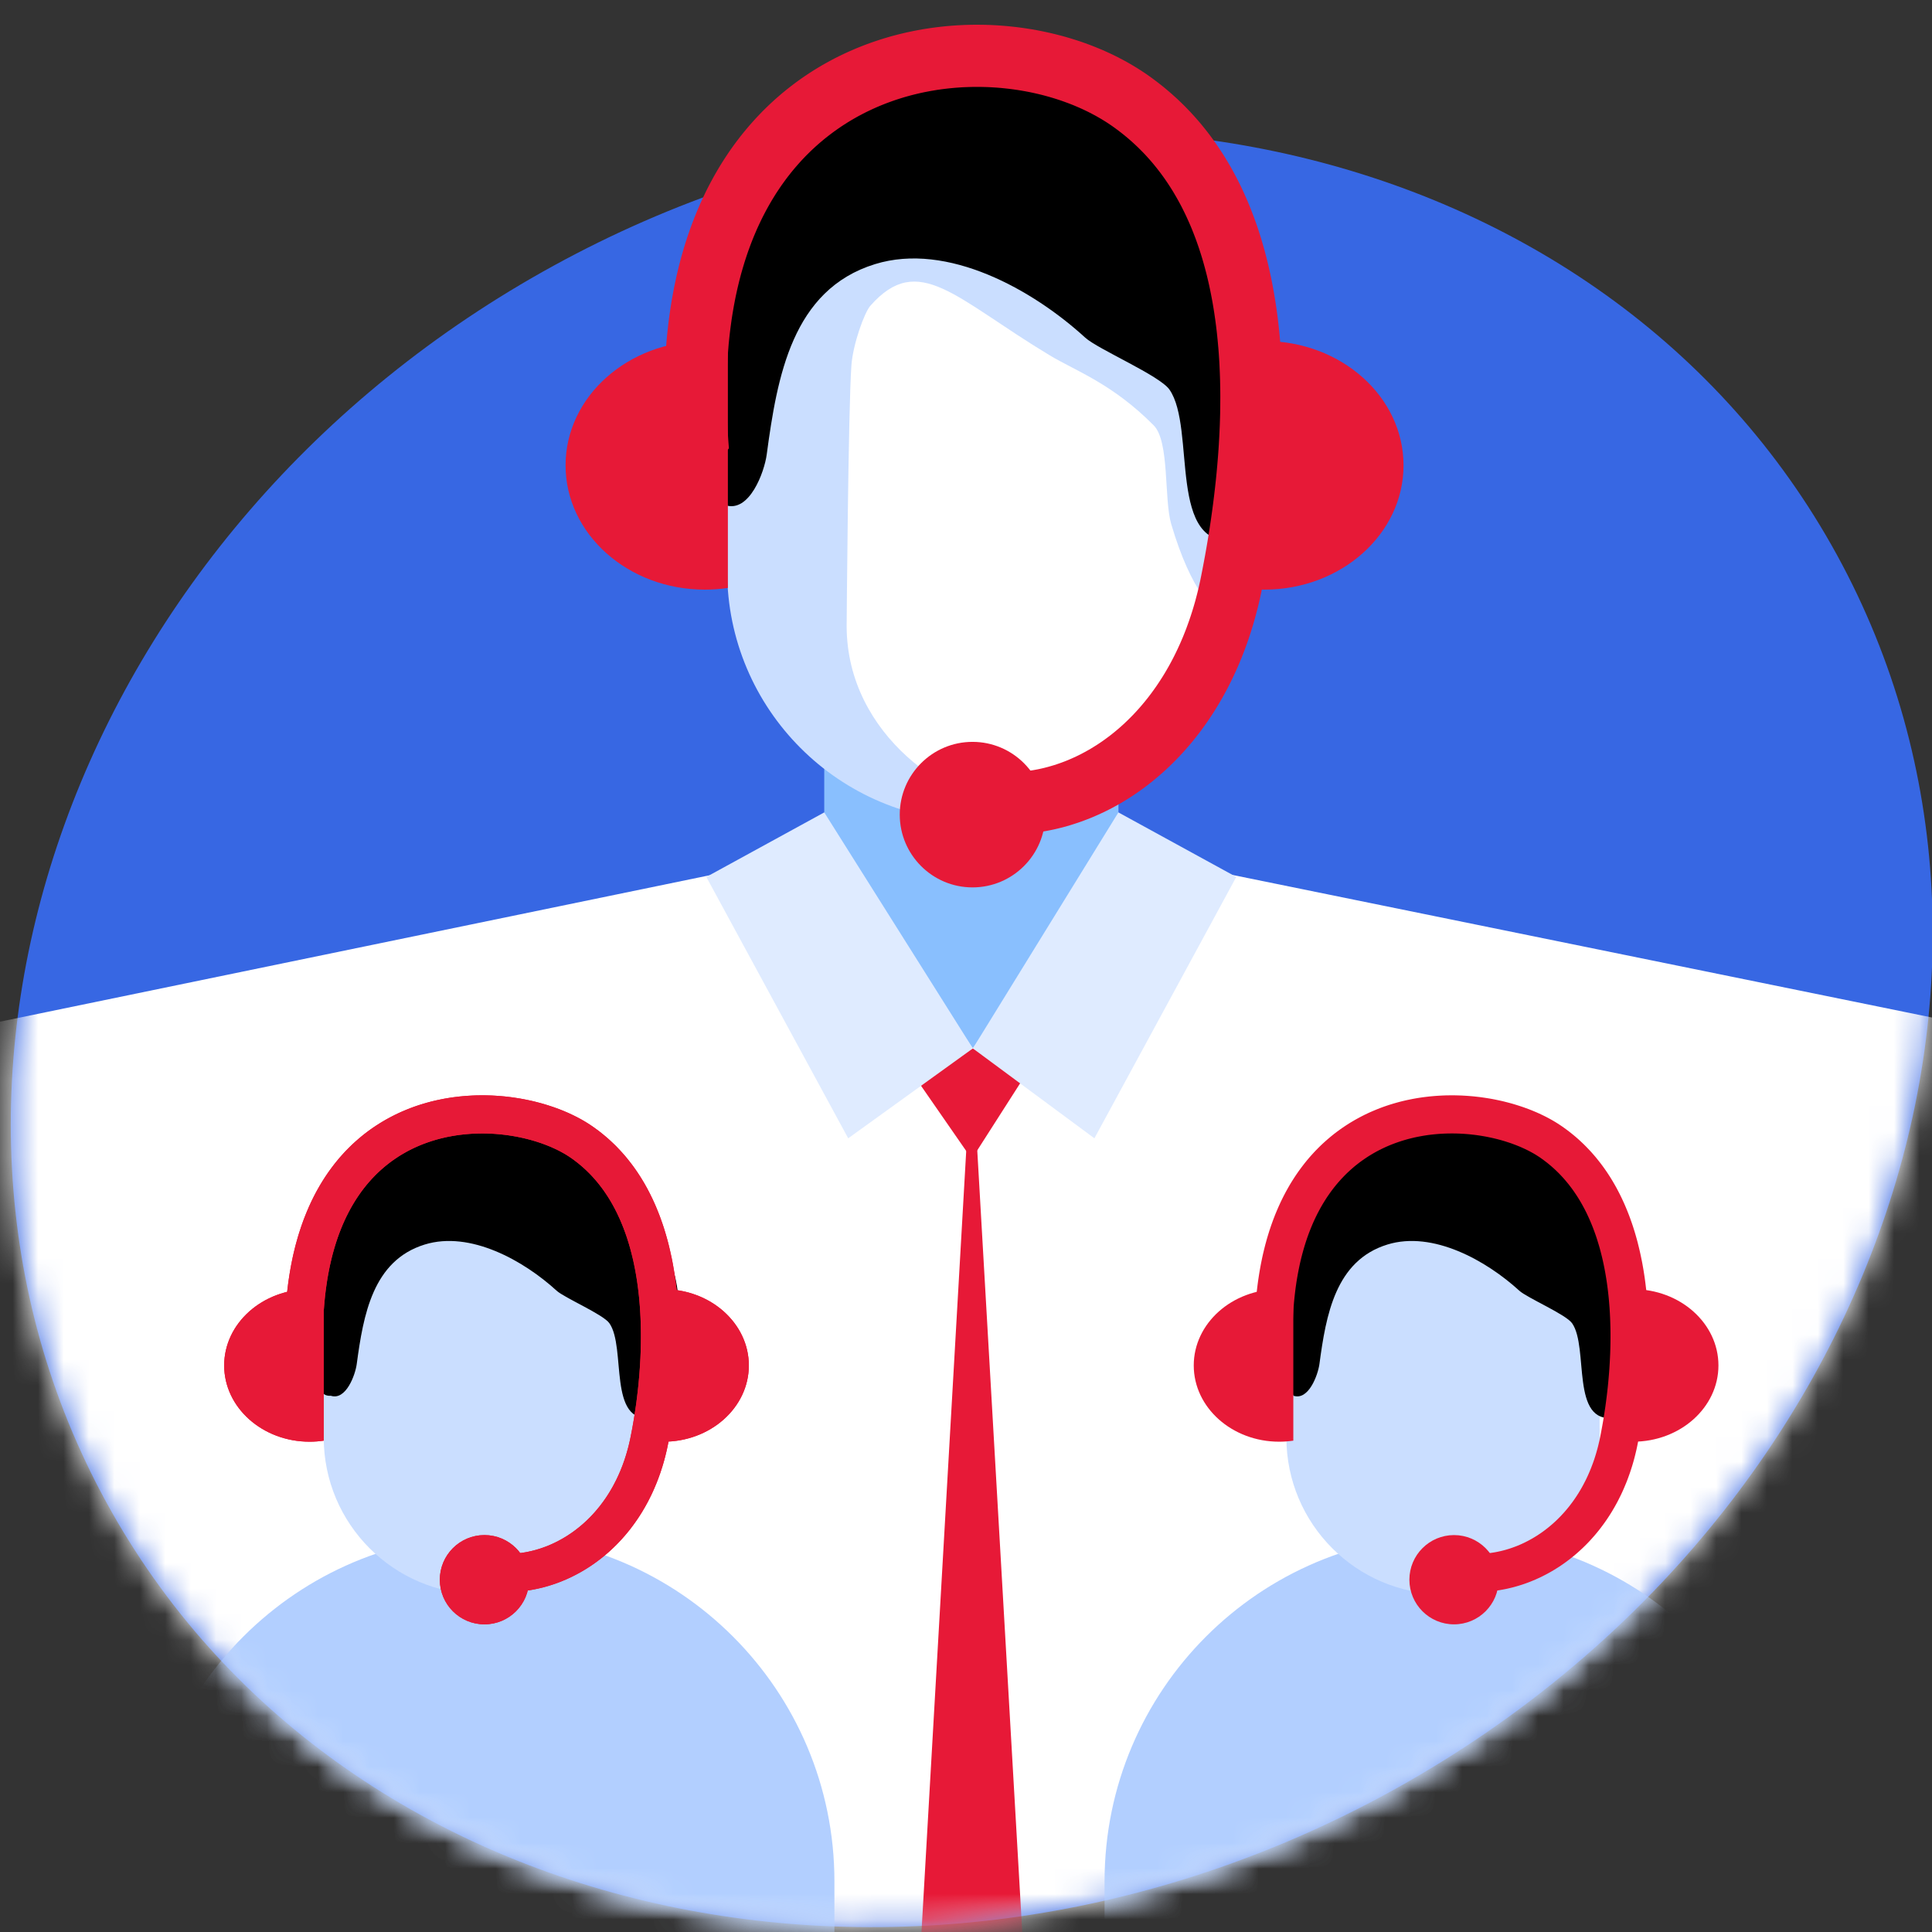 <?xml version="1.0" encoding="UTF-8"?> <svg xmlns="http://www.w3.org/2000/svg" xmlns:xlink="http://www.w3.org/1999/xlink" width="76" height="76" viewBox="0 0 76 76"><rect x="0" y="0" width="76" height="76" fill="#333333" stroke="none"/> <defs> <path id="a" d="M72.257,16.822 C81.336,33.39 73.458,55.197 54.676,65.489 C35.893,75.782 13.274,70.687 4.195,54.12 C-4.884,37.552 2.994,15.745 21.776,5.453"></path> <path id="c" d="M20.317,10.074 C20.317,4.635 15.901,0.219 10.461,0.219 C5.022,0.219 0.605,4.635 0.605,10.074 L0.605,16.459 C0.605,21.899 5.022,26.315 10.461,26.315 C15.901,26.315 20.317,21.899 20.317,16.459 L20.317,10.074"></path> </defs> <g fill="none" fill-rule="evenodd"> <path fill="#3767E3" d="M21.776,10.453 C40.558,0.16 63.178,5.255 72.257,21.822 C81.336,38.39 73.458,60.197 54.676,70.489 C35.893,80.782 13.274,75.687 4.195,59.12 C-4.884,42.552 2.994,20.745 21.776,10.453"></path> <g transform="translate(0 5)"> <mask id="b" fill="white"> <use xlink:href="#a"></use> </mask> <polyline fill="#FFFFFF" points="0 35.19 38.167 27.315 76.8 35.19 76.8 74.88 0 74.88 0 35.19" mask="url(#b)"></polyline> <path fill="#89BFFE" d="M43.999,27.797 L38.27,36.242 L32.424,27.797 L32.423,16.54 L43.999,16.275 C43.999,16.275 43.983,23.689 43.999,27.797" mask="url(#b)"></path> <polyline fill="#E71937" points="40.346 37.276 38.27 36.242 35.929 37.276 38.226 40.59 40.346 37.276" mask="url(#b)"></polyline> <polyline fill="#DFEBFF" points="32.424 26.958 38.27 36.242 33.366 39.778 27.785 29.497 32.424 26.958" mask="url(#b)"></polyline> <polyline fill="#DFEBFF" points="43.995 26.958 38.27 36.242 43.051 39.778 48.632 29.497 43.995 26.958" mask="url(#b)"></polyline> <polyline fill="#E71937" points="40.476 75.571 38.226 36.48 35.987 75.571 38.226 77.631 40.476 75.571" mask="url(#b)"></polyline> <path fill="#B2CFFF" d="M32.824,69.008 C32.824,61.49 26.721,55.386 19.203,55.386 C11.685,55.386 5.581,61.49 5.581,69.008 L5.581,71.884 C5.581,79.402 11.685,85.506 19.203,85.506 C26.721,85.506 32.824,79.402 32.824,71.884 L32.824,69.008" mask="url(#b)"></path> <path fill="#CADEFF" d="M25.055,47.5 C25.055,44.1 22.295,41.34 18.895,41.34 C15.495,41.34 12.735,44.1 12.735,47.5 L12.735,51.551 C12.735,54.951 15.495,57.712 18.895,57.712 C22.295,57.712 25.055,54.951 25.055,51.551 L25.055,47.5" mask="url(#b)"></path> <path fill="#000000" d="M13.011,49.905 C13.608,50.104 13.976,49.085 14.033,48.658 C14.293,46.728 14.663,44.588 16.706,43.957 C18.498,43.403 20.607,44.594 21.894,45.771 C22.207,46.057 23.727,46.703 23.972,47.053 C24.643,48.009 23.894,51.027 25.639,50.77 C26.718,50.611 26.71,48.805 26.73,47.913 C26.777,45.807 26.674,44.674 25.487,42.942 C24.06,40.858 22.287,39.628 20.149,39.398 C19.102,39.285 17.414,39.54 16.393,39.879 C13.109,40.971 13.117,43.461 12.249,45.253 C11.742,46.298 12.29,48.778 12.637,49.698 C12.729,49.945 13.011,49.905 13.011,49.905" mask="url(#b)"></path> <path fill="#E71937" d="M12.735 45.754C12.552 45.726 12.366 45.713 12.18 45.713 10.324 45.713 8.818 47.057 8.818 48.713 8.818 50.369 10.324 51.713 12.18 51.713 12.366 51.713 12.552 51.699 12.735 51.672L12.735 45.754M25.541 45.754C25.725 45.726 25.911 45.713 26.097 45.713 27.952 45.713 29.458 47.057 29.458 48.713 29.458 50.369 27.952 51.713 26.097 51.713 25.911 51.713 25.725 51.699 25.541 51.672L25.541 45.754" mask="url(#b)"></path> <polyline fill="#E71937" points="19.105 38.088 19.23 38.091 19.356 38.095 19.48 38.102 19.604 38.11 19.727 38.12 19.85 38.131 19.972 38.145 20.093 38.159 20.213 38.176 20.333 38.194 20.452 38.213 20.57 38.234 20.687 38.257 20.803 38.281 20.918 38.306 21.032 38.333 21.145 38.362 21.257 38.391 21.367 38.422 21.477 38.455 21.585 38.489 21.693 38.524 21.799 38.56 22.007 38.636 22.109 38.676 22.21 38.718 22.309 38.76 22.407 38.804 22.503 38.849 22.598 38.895 22.692 38.942 22.784 38.991 22.874 39.04 22.963 39.091 23.05 39.143 23.135 39.196 23.219 39.251 23.301 39.306 23.394 39.372 23.486 39.439 23.577 39.507 23.665 39.577 23.753 39.648 23.839 39.72 23.923 39.793 24.006 39.868 24.087 39.944 24.167 40.02 24.246 40.098 24.398 40.258 24.472 40.339 24.544 40.421 24.616 40.504 24.685 40.589 24.753 40.674 24.82 40.76 24.886 40.847 24.95 40.935 25.012 41.023 25.074 41.113 25.133 41.203 25.192 41.294 25.249 41.386 25.305 41.479 25.36 41.572 25.413 41.667 25.465 41.761 25.565 41.953 25.613 42.05 25.66 42.147 25.75 42.343 25.793 42.442 25.835 42.542 25.876 42.642 25.916 42.743 25.955 42.844 25.992 42.945 26.028 43.047 26.064 43.15 26.098 43.252 26.131 43.356 26.163 43.459 26.194 43.563 26.224 43.668 26.253 43.772 26.281 43.877 26.308 43.983 26.333 44.088 26.358 44.194 26.382 44.3 26.428 44.514 26.449 44.62 26.469 44.727 26.488 44.835 26.507 44.942 26.541 45.158 26.557 45.266 26.572 45.374 26.586 45.482 26.612 45.698 26.624 45.807 26.635 45.915 26.645 46.024 26.654 46.133 26.671 46.349 26.685 46.566 26.696 46.783 26.704 46.999 26.709 47.216 26.712 47.431 26.712 47.646 26.71 47.86 26.706 48.074 26.699 48.286 26.69 48.498 26.679 48.708 26.666 48.917 26.651 49.124 26.634 49.33 26.615 49.535 26.595 49.737 26.572 49.938 26.549 50.137 26.524 50.334 26.497 50.528 26.469 50.721 26.44 50.91 26.409 51.098 26.378 51.282 26.345 51.464 26.311 51.643 26.276 51.82 26.256 51.918 26.235 52.016 26.212 52.114 26.189 52.21 26.165 52.306 26.14 52.401 26.114 52.496 26.087 52.589 26.059 52.682 26.03 52.773 26 52.865 25.97 52.955 25.906 53.133 25.873 53.221 25.839 53.308 25.804 53.394 25.732 53.564 25.695 53.648 25.657 53.731 25.618 53.813 25.578 53.894 25.538 53.974 25.497 54.054 25.455 54.133 25.412 54.211 25.369 54.288 25.324 54.364 25.28 54.44 25.188 54.588 25.141 54.661 25.093 54.733 25.045 54.804 24.996 54.874 24.946 54.944 24.896 55.012 24.845 55.08 24.794 55.147 24.742 55.213 24.689 55.278 24.636 55.342 24.582 55.406 24.472 55.53 24.417 55.591 24.361 55.651 24.304 55.71 24.247 55.768 24.131 55.882 24.013 55.992 23.954 56.046 23.893 56.099 23.833 56.151 23.772 56.202 23.711 56.252 23.649 56.301 23.586 56.35 23.524 56.397 23.461 56.444 23.397 56.49 23.333 56.535 23.269 56.579 23.205 56.622 23.14 56.664 23.075 56.705 23.009 56.746 22.877 56.824 22.81 56.862 22.744 56.898 22.677 56.934 22.609 56.969 22.542 57.003 22.474 57.037 22.406 57.069 22.338 57.1 22.269 57.131 22.131 57.189 22.062 57.217 21.993 57.244 21.923 57.27 21.854 57.295 21.784 57.319 21.714 57.342 21.644 57.364 21.573 57.386 21.503 57.406 21.433 57.426 21.362 57.445 21.22 57.479 21.15 57.495 21.079 57.51 21.008 57.524 20.937 57.537 20.865 57.55 20.794 57.561 20.723 57.571 20.652 57.581 20.581 57.589 20.51 57.597 20.439 57.604 20.367 57.609 20.296 57.614 20.225 57.618 20.154 57.621 20.083 57.623 20.012 57.624 19.942 57.624 19.871 57.623 19.8 57.621 19.73 57.619 19.659 57.615 19.589 57.61 19.519 57.605 19.379 57.591 19.309 57.582 19.24 57.573 19.171 57.563 19.033 57.539 18.969 57.527 18.375 56.648 19.254 56.054 19.307 56.064 19.355 56.073 19.403 56.081 19.452 56.088 19.5 56.095 19.549 56.1 19.599 56.106 19.648 56.11 19.698 56.114 19.748 56.118 19.798 56.12 19.848 56.122 19.899 56.123 19.949 56.124 20 56.124 20.102 56.122 20.153 56.12 20.205 56.117 20.256 56.113 20.308 56.109 20.36 56.104 20.412 56.099 20.464 56.093 20.516 56.086 20.62 56.07 20.673 56.061 20.725 56.051 20.778 56.041 20.83 56.029 20.883 56.018 20.935 56.005 20.988 55.992 21.04 55.978 21.093 55.964 21.145 55.948 21.198 55.932 21.25 55.916 21.302 55.898 21.355 55.88 21.407 55.861 21.459 55.842 21.512 55.822 21.564 55.801 21.668 55.757 21.719 55.734 21.771 55.71 21.823 55.685 21.874 55.66 21.976 55.608 22.129 55.524 22.179 55.494 22.23 55.464 22.33 55.402 22.379 55.369 22.429 55.336 22.478 55.303 22.576 55.233 22.624 55.197 22.72 55.123 22.768 55.085 22.862 55.007 22.909 54.967 22.956 54.926 23.048 54.842 23.093 54.799 23.138 54.755 23.228 54.665 23.272 54.619 23.316 54.572 23.359 54.525 23.402 54.477 23.444 54.428 23.487 54.378 23.528 54.328 23.57 54.277 23.611 54.225 23.691 54.119 23.731 54.065 23.77 54.01 23.809 53.954 23.847 53.898 23.885 53.841 23.959 53.725 24.031 53.605 24.101 53.483 24.135 53.42 24.168 53.357 24.234 53.229 24.266 53.163 24.297 53.097 24.328 53.03 24.388 52.894 24.417 52.824 24.445 52.754 24.473 52.683 24.5 52.612 24.552 52.466 24.577 52.392 24.601 52.317 24.625 52.241 24.648 52.165 24.692 52.009 24.713 51.931 24.733 51.851 24.771 51.689 24.789 51.607 24.806 51.524 24.838 51.36 24.87 51.193 24.9 51.023 24.93 50.851 24.958 50.676 24.985 50.498 25.012 50.318 25.037 50.137 25.06 49.953 25.082 49.767 25.103 49.58 25.122 49.391 25.139 49.201 25.155 49.009 25.169 48.816 25.181 48.622 25.192 48.427 25.2 48.231 25.206 48.034 25.21 47.837 25.212 47.64 25.212 47.442 25.209 47.244 25.204 47.046 25.197 46.848 25.187 46.651 25.175 46.454 25.159 46.256 25.151 46.159 25.142 46.061 25.132 45.963 25.121 45.866 25.11 45.768 25.098 45.671 25.085 45.574 25.072 45.478 25.058 45.382 25.043 45.286 25.027 45.19 25.011 45.095 24.994 45 24.976 44.905 24.957 44.811 24.938 44.718 24.918 44.624 24.897 44.531 24.875 44.439 24.852 44.347 24.829 44.256 24.805 44.165 24.78 44.074 24.754 43.984 24.728 43.895 24.7 43.806 24.672 43.718 24.643 43.63 24.613 43.543 24.582 43.457 24.55 43.371 24.518 43.286 24.484 43.201 24.45 43.118 24.415 43.035 24.379 42.952 24.342 42.871 24.266 42.709 24.186 42.551 24.144 42.473 24.102 42.396 24.059 42.32 24.015 42.244 23.97 42.17 23.924 42.096 23.877 42.023 23.829 41.951 23.78 41.879 23.731 41.809 23.68 41.739 23.576 41.603 23.522 41.536 23.467 41.47 23.412 41.405 23.355 41.34 23.297 41.277 23.239 41.215 23.179 41.153 23.118 41.093 23.056 41.033 22.993 40.974 22.929 40.917 22.864 40.86 22.797 40.804 22.73 40.749 22.592 40.643 22.521 40.591 22.449 40.54 22.391 40.501 22.331 40.463 22.27 40.424 22.206 40.386 22.14 40.349 22.073 40.312 22.003 40.275 21.932 40.239 21.859 40.204 21.784 40.169 21.708 40.135 21.63 40.101 21.55 40.069 21.469 40.037 21.386 40.006 21.302 39.975 21.216 39.946 21.13 39.918 21.041 39.89 20.952 39.864 20.862 39.838 20.77 39.814 20.677 39.791 20.583 39.769 20.488 39.748 20.393 39.728 20.296 39.709 20.198 39.692 20.1 39.676 20.001 39.661 19.901 39.647 19.8 39.635 19.699 39.624 19.597 39.614 19.495 39.606 19.392 39.599 19.289 39.594 19.186 39.59 19.082 39.588 18.977 39.587 18.873 39.588 18.768 39.59 18.663 39.594 18.558 39.599 18.453 39.606 18.347 39.615 18.242 39.625 18.137 39.637 18.031 39.65 17.926 39.666 17.821 39.683 17.717 39.702 17.612 39.722 17.508 39.744 17.404 39.769 17.3 39.794 17.197 39.822 17.094 39.852 16.992 39.883 16.89 39.917 16.788 39.952 16.687 39.989 16.587 40.028 16.487 40.069 16.388 40.112 16.29 40.157 16.192 40.204 16.095 40.253 15.999 40.304 15.904 40.358 15.809 40.413 15.715 40.47 15.622 40.53 15.53 40.592 15.439 40.656 15.348 40.722 15.259 40.791 15.171 40.861 15.083 40.935 14.997 41.01 14.91 41.089 14.869 41.128 14.827 41.168 14.744 41.251 14.621 41.38 14.501 41.515 14.462 41.561 14.422 41.608 14.384 41.656 14.345 41.704 14.307 41.753 14.231 41.853 14.194 41.904 14.157 41.956 14.121 42.008 14.084 42.061 14.049 42.115 14.013 42.169 13.943 42.281 13.908 42.338 13.874 42.395 13.841 42.453 13.807 42.512 13.774 42.572 13.742 42.633 13.709 42.694 13.678 42.756 13.646 42.819 13.615 42.882 13.584 42.947 13.554 43.012 13.525 43.078 13.495 43.145 13.466 43.213 13.438 43.281 13.41 43.35 13.382 43.421 13.355 43.491 13.328 43.563 13.276 43.709 13.226 43.859 13.202 43.935 13.178 44.012 13.132 44.168 13.088 44.328 13.046 44.492 13.026 44.575 13.007 44.659 12.987 44.744 12.951 44.916 12.917 45.092 12.885 45.272 12.87 45.364 12.856 45.456 12.842 45.549 12.829 45.643 12.816 45.738 12.804 45.834 12.793 45.931 12.782 46.029 12.772 46.128 12.763 46.228 12.754 46.329 12.738 46.533 12.732 46.637 12.725 46.742 12.715 46.954 12.711 47.062 12.708 47.171 12.704 47.391 12.702 47.615 12.702 47.729 12.704 47.844 12.705 47.959 12.708 48.076 12.711 48.196 11.983 48.967 11.212 48.239 11.208 48.114 11.202 47.738 11.202 47.615 11.204 47.371 11.206 47.25 11.212 47.012 11.222 46.777 11.228 46.66 11.234 46.545 11.25 46.317 11.259 46.205 11.269 46.093 11.279 45.982 11.29 45.872 11.302 45.763 11.328 45.547 11.342 45.441 11.357 45.335 11.373 45.23 11.389 45.126 11.406 45.023 11.424 44.92 11.442 44.819 11.461 44.718 11.501 44.52 11.522 44.421 11.544 44.324 11.59 44.132 11.614 44.037 11.638 43.943 11.69 43.757 11.716 43.666 11.743 43.575 11.771 43.485 11.8 43.396 11.858 43.22 11.889 43.133 11.92 43.047 11.951 42.962 12.017 42.794 12.05 42.712 12.084 42.63 12.154 42.468 12.226 42.31 12.263 42.232 12.339 42.078 12.417 41.928 12.457 41.854 12.498 41.78 12.58 41.636 12.623 41.565 12.665 41.495 12.708 41.426 12.752 41.357 12.796 41.289 12.841 41.222 12.886 41.156 12.932 41.09 12.978 41.026 13.025 40.962 13.072 40.899 13.12 40.836 13.168 40.774 13.216 40.714 13.266 40.653 13.315 40.594 13.365 40.535 13.415 40.478 13.466 40.421 13.518 40.364 13.569 40.309 13.621 40.254 13.674 40.2 13.78 40.094 13.834 40.042 13.889 39.99 13.997 39.892 14.108 39.795 14.22 39.701 14.333 39.61 14.448 39.522 14.564 39.437 14.681 39.355 14.799 39.276 14.919 39.199 15.039 39.126 15.16 39.055 15.282 38.987 15.405 38.922 15.528 38.859 15.653 38.799 15.777 38.742 15.903 38.688 16.029 38.636 16.156 38.586 16.283 38.539 16.41 38.495 16.538 38.453 16.667 38.414 16.795 38.377 16.924 38.342 17.053 38.31 17.182 38.28 17.311 38.253 17.44 38.227 17.569 38.204 17.698 38.183 17.827 38.164 17.956 38.148 18.085 38.133 18.213 38.121 18.342 38.11 18.47 38.102 18.598 38.095 18.725 38.09 18.852 38.088 18.979 38.087 19.105 38.088" mask="url(#b)"></polyline> <path fill="#E71937" d="M19.057,55.386 C20.026,55.386 20.813,56.173 20.813,57.142 C20.813,58.112 20.026,58.898 19.057,58.898 C18.087,58.898 17.301,58.112 17.301,57.142 C17.301,56.173 18.087,55.386 19.057,55.386" mask="url(#b)"></path> <path fill="#B2CFFF" d="M70.693,69.008 C70.693,61.49 64.59,55.386 57.072,55.386 C49.554,55.386 43.451,61.49 43.451,69.008 L43.451,71.884 C43.451,79.402 49.554,85.506 57.072,85.506 C64.59,85.506 70.693,79.402 70.693,71.884 L70.693,69.008" mask="url(#b)"></path> <path fill="#CADEFF" d="M62.925,47.5 C62.925,44.1 60.164,41.34 56.765,41.34 C53.365,41.34 50.604,44.1 50.604,47.5 L50.604,51.551 C50.604,54.951 53.365,57.712 56.765,57.712 C60.164,57.712 62.925,54.951 62.925,51.551 L62.925,47.5" mask="url(#b)"></path> <path fill="#000000" d="M50.881,49.905 C51.477,50.104 51.845,49.085 51.903,48.658 C52.162,46.728 52.532,44.588 54.576,43.957 C56.367,43.403 58.476,44.594 59.764,45.771 C60.076,46.057 61.596,46.703 61.842,47.053 C62.512,48.009 61.763,51.027 63.508,50.77 C64.588,50.611 64.58,48.805 64.599,47.913 C64.646,45.807 64.543,44.674 63.357,42.942 C61.93,40.858 60.156,39.628 58.018,39.398 C56.972,39.285 55.283,39.54 54.263,39.879 C50.978,40.971 50.986,43.461 50.118,45.253 C49.476,46.578 50.881,49.905 50.881,49.905" mask="url(#b)"></path> <path fill="#E71937" d="M12.735 45.754C12.552 45.726 12.366 45.713 12.18 45.713 10.324 45.713 8.818 47.057 8.818 48.713 8.818 50.369 10.324 51.713 12.18 51.713 12.366 51.713 12.552 51.699 12.735 51.672L12.735 45.754M25.541 45.754C25.725 45.726 25.911 45.713 26.097 45.713 27.952 45.713 29.458 47.057 29.458 48.713 29.458 50.369 27.952 51.713 26.097 51.713 25.911 51.713 25.725 51.699 25.541 51.672L25.541 45.754" mask="url(#b)"></path> <polyline fill="#E71937" points="19.105 38.088 19.23 38.091 19.356 38.095 19.48 38.102 19.604 38.11 19.727 38.12 19.85 38.131 19.972 38.145 20.093 38.159 20.213 38.176 20.333 38.194 20.452 38.213 20.57 38.234 20.687 38.257 20.803 38.281 20.918 38.306 21.032 38.333 21.145 38.362 21.257 38.391 21.367 38.422 21.477 38.455 21.585 38.489 21.693 38.524 21.799 38.56 22.007 38.636 22.109 38.676 22.21 38.718 22.309 38.76 22.407 38.804 22.503 38.849 22.598 38.895 22.692 38.942 22.784 38.991 22.874 39.04 22.963 39.091 23.05 39.143 23.135 39.196 23.219 39.251 23.301 39.306 23.394 39.372 23.486 39.439 23.577 39.507 23.665 39.577 23.753 39.648 23.839 39.72 23.923 39.793 24.006 39.868 24.087 39.944 24.167 40.02 24.246 40.098 24.398 40.258 24.472 40.339 24.544 40.421 24.616 40.504 24.685 40.589 24.753 40.674 24.82 40.76 24.886 40.847 24.95 40.935 25.012 41.023 25.074 41.113 25.133 41.203 25.192 41.294 25.249 41.386 25.305 41.479 25.36 41.572 25.413 41.667 25.465 41.761 25.565 41.953 25.613 42.05 25.66 42.147 25.75 42.343 25.793 42.442 25.835 42.542 25.876 42.642 25.916 42.743 25.955 42.844 25.992 42.945 26.028 43.047 26.064 43.15 26.098 43.252 26.131 43.356 26.163 43.459 26.194 43.563 26.224 43.668 26.253 43.772 26.281 43.877 26.308 43.983 26.333 44.088 26.358 44.194 26.382 44.3 26.428 44.514 26.449 44.62 26.469 44.727 26.488 44.835 26.507 44.942 26.541 45.158 26.557 45.266 26.572 45.374 26.586 45.482 26.612 45.698 26.624 45.807 26.635 45.915 26.645 46.024 26.654 46.133 26.671 46.349 26.685 46.566 26.696 46.783 26.704 46.999 26.709 47.216 26.712 47.431 26.712 47.646 26.71 47.86 26.706 48.074 26.699 48.286 26.69 48.498 26.679 48.708 26.666 48.917 26.651 49.124 26.634 49.33 26.615 49.535 26.595 49.737 26.572 49.938 26.549 50.137 26.524 50.334 26.497 50.528 26.469 50.721 26.44 50.91 26.409 51.098 26.378 51.282 26.345 51.464 26.311 51.643 26.276 51.82 26.256 51.918 26.235 52.016 26.212 52.114 26.189 52.21 26.165 52.306 26.14 52.401 26.114 52.496 26.087 52.589 26.059 52.682 26.03 52.773 26 52.865 25.97 52.955 25.906 53.133 25.873 53.221 25.839 53.308 25.804 53.394 25.732 53.564 25.695 53.648 25.657 53.731 25.618 53.813 25.578 53.894 25.538 53.974 25.497 54.054 25.455 54.133 25.412 54.211 25.369 54.288 25.324 54.364 25.28 54.44 25.188 54.588 25.141 54.661 25.093 54.733 25.045 54.804 24.996 54.874 24.946 54.944 24.896 55.012 24.845 55.08 24.794 55.147 24.742 55.213 24.689 55.278 24.636 55.342 24.582 55.406 24.472 55.53 24.417 55.591 24.361 55.651 24.304 55.71 24.247 55.768 24.131 55.882 24.013 55.992 23.954 56.046 23.893 56.099 23.833 56.151 23.772 56.202 23.711 56.252 23.649 56.301 23.586 56.35 23.524 56.397 23.461 56.444 23.397 56.49 23.333 56.535 23.269 56.579 23.205 56.622 23.14 56.664 23.075 56.705 23.009 56.746 22.877 56.824 22.81 56.862 22.744 56.898 22.677 56.934 22.609 56.969 22.542 57.003 22.474 57.037 22.406 57.069 22.338 57.1 22.269 57.131 22.131 57.189 22.062 57.217 21.993 57.244 21.923 57.27 21.854 57.295 21.784 57.319 21.714 57.342 21.644 57.364 21.573 57.386 21.503 57.406 21.433 57.426 21.362 57.445 21.22 57.479 21.15 57.495 21.079 57.51 21.008 57.524 20.937 57.537 20.865 57.55 20.794 57.561 20.723 57.571 20.652 57.581 20.581 57.589 20.51 57.597 20.439 57.604 20.367 57.609 20.296 57.614 20.225 57.618 20.154 57.621 20.083 57.623 20.012 57.624 19.942 57.624 19.871 57.623 19.8 57.621 19.73 57.619 19.659 57.615 19.589 57.61 19.519 57.605 19.379 57.591 19.309 57.582 19.24 57.573 19.171 57.563 19.033 57.539 18.969 57.527 18.375 56.648 19.254 56.054 19.307 56.064 19.355 56.073 19.403 56.081 19.452 56.088 19.5 56.095 19.549 56.1 19.599 56.106 19.648 56.11 19.698 56.114 19.748 56.118 19.798 56.12 19.848 56.122 19.899 56.123 19.949 56.124 20 56.124 20.102 56.122 20.153 56.12 20.205 56.117 20.256 56.113 20.308 56.109 20.36 56.104 20.412 56.099 20.464 56.093 20.516 56.086 20.62 56.07 20.673 56.061 20.725 56.051 20.778 56.041 20.83 56.029 20.883 56.018 20.935 56.005 20.988 55.992 21.04 55.978 21.093 55.964 21.145 55.948 21.198 55.932 21.25 55.916 21.302 55.898 21.355 55.88 21.407 55.861 21.459 55.842 21.512 55.822 21.564 55.801 21.668 55.757 21.719 55.734 21.771 55.71 21.823 55.685 21.874 55.66 21.976 55.608 22.129 55.524 22.179 55.494 22.23 55.464 22.33 55.402 22.379 55.369 22.429 55.336 22.478 55.303 22.576 55.233 22.624 55.197 22.72 55.123 22.768 55.085 22.862 55.007 22.909 54.967 22.956 54.926 23.048 54.842 23.093 54.799 23.138 54.755 23.228 54.665 23.272 54.619 23.316 54.572 23.359 54.525 23.402 54.477 23.444 54.428 23.487 54.378 23.528 54.328 23.57 54.277 23.611 54.225 23.691 54.119 23.731 54.065 23.77 54.01 23.809 53.954 23.847 53.898 23.885 53.841 23.959 53.725 24.031 53.605 24.101 53.483 24.135 53.42 24.168 53.357 24.234 53.229 24.266 53.163 24.297 53.097 24.328 53.03 24.388 52.894 24.417 52.824 24.445 52.754 24.473 52.683 24.5 52.612 24.552 52.466 24.577 52.392 24.601 52.317 24.625 52.241 24.648 52.165 24.692 52.009 24.713 51.931 24.733 51.851 24.771 51.689 24.789 51.607 24.806 51.524 24.838 51.36 24.87 51.193 24.9 51.023 24.93 50.851 24.958 50.676 24.985 50.498 25.012 50.318 25.037 50.137 25.06 49.953 25.082 49.767 25.103 49.58 25.122 49.391 25.139 49.201 25.155 49.009 25.169 48.816 25.181 48.622 25.192 48.427 25.2 48.231 25.206 48.034 25.21 47.837 25.212 47.64 25.212 47.442 25.209 47.244 25.204 47.046 25.197 46.848 25.187 46.651 25.175 46.454 25.159 46.256 25.151 46.159 25.142 46.061 25.132 45.963 25.121 45.866 25.11 45.768 25.098 45.671 25.085 45.574 25.072 45.478 25.058 45.382 25.043 45.286 25.027 45.19 25.011 45.095 24.994 45 24.976 44.905 24.957 44.811 24.938 44.718 24.918 44.624 24.897 44.531 24.875 44.439 24.852 44.347 24.829 44.256 24.805 44.165 24.78 44.074 24.754 43.984 24.728 43.895 24.7 43.806 24.672 43.718 24.643 43.63 24.613 43.543 24.582 43.457 24.55 43.371 24.518 43.286 24.484 43.201 24.45 43.118 24.415 43.035 24.379 42.952 24.342 42.871 24.266 42.709 24.186 42.551 24.144 42.473 24.102 42.396 24.059 42.32 24.015 42.244 23.97 42.17 23.924 42.096 23.877 42.023 23.829 41.951 23.78 41.879 23.731 41.809 23.68 41.739 23.576 41.603 23.522 41.536 23.467 41.47 23.412 41.405 23.355 41.34 23.297 41.277 23.239 41.215 23.179 41.153 23.118 41.093 23.056 41.033 22.993 40.974 22.929 40.917 22.864 40.86 22.797 40.804 22.73 40.749 22.592 40.643 22.521 40.591 22.449 40.54 22.391 40.501 22.331 40.463 22.27 40.424 22.206 40.386 22.14 40.349 22.073 40.312 22.003 40.275 21.932 40.239 21.859 40.204 21.784 40.169 21.708 40.135 21.63 40.101 21.55 40.069 21.469 40.037 21.386 40.006 21.302 39.975 21.216 39.946 21.13 39.918 21.041 39.89 20.952 39.864 20.862 39.838 20.77 39.814 20.677 39.791 20.583 39.769 20.488 39.748 20.393 39.728 20.296 39.709 20.198 39.692 20.1 39.676 20.001 39.661 19.901 39.647 19.8 39.635 19.699 39.624 19.597 39.614 19.495 39.606 19.392 39.599 19.289 39.594 19.186 39.59 19.082 39.588 18.977 39.587 18.873 39.588 18.768 39.59 18.663 39.594 18.558 39.599 18.453 39.606 18.347 39.615 18.242 39.625 18.137 39.637 18.031 39.65 17.926 39.666 17.821 39.683 17.717 39.702 17.612 39.722 17.508 39.744 17.404 39.769 17.3 39.794 17.197 39.822 17.094 39.852 16.992 39.883 16.89 39.917 16.788 39.952 16.687 39.989 16.587 40.028 16.487 40.069 16.388 40.112 16.29 40.157 16.192 40.204 16.095 40.253 15.999 40.304 15.904 40.358 15.809 40.413 15.715 40.47 15.622 40.53 15.53 40.592 15.439 40.656 15.348 40.722 15.259 40.791 15.171 40.861 15.083 40.935 14.997 41.01 14.91 41.089 14.869 41.128 14.827 41.168 14.744 41.251 14.621 41.38 14.501 41.515 14.462 41.561 14.422 41.608 14.384 41.656 14.345 41.704 14.307 41.753 14.231 41.853 14.194 41.904 14.157 41.956 14.121 42.008 14.084 42.061 14.049 42.115 14.013 42.169 13.943 42.281 13.908 42.338 13.874 42.395 13.841 42.453 13.807 42.512 13.774 42.572 13.742 42.633 13.709 42.694 13.678 42.756 13.646 42.819 13.615 42.882 13.584 42.947 13.554 43.012 13.525 43.078 13.495 43.145 13.466 43.213 13.438 43.281 13.41 43.35 13.382 43.421 13.355 43.491 13.328 43.563 13.276 43.709 13.226 43.859 13.202 43.935 13.178 44.012 13.132 44.168 13.088 44.328 13.046 44.492 13.026 44.575 13.007 44.659 12.987 44.744 12.951 44.916 12.917 45.092 12.885 45.272 12.87 45.364 12.856 45.456 12.842 45.549 12.829 45.643 12.816 45.738 12.804 45.834 12.793 45.931 12.782 46.029 12.772 46.128 12.763 46.228 12.754 46.329 12.738 46.533 12.732 46.637 12.725 46.742 12.715 46.954 12.711 47.062 12.708 47.171 12.704 47.391 12.702 47.615 12.702 47.729 12.704 47.844 12.705 47.959 12.708 48.076 12.711 48.196 11.983 48.967 11.212 48.239 11.208 48.114 11.202 47.738 11.202 47.615 11.204 47.371 11.206 47.25 11.212 47.012 11.222 46.777 11.228 46.66 11.234 46.545 11.25 46.317 11.259 46.205 11.269 46.093 11.279 45.982 11.29 45.872 11.302 45.763 11.328 45.547 11.342 45.441 11.357 45.335 11.373 45.23 11.389 45.126 11.406 45.023 11.424 44.92 11.442 44.819 11.461 44.718 11.501 44.52 11.522 44.421 11.544 44.324 11.59 44.132 11.614 44.037 11.638 43.943 11.69 43.757 11.716 43.666 11.743 43.575 11.771 43.485 11.8 43.396 11.858 43.22 11.889 43.133 11.92 43.047 11.951 42.962 12.017 42.794 12.05 42.712 12.084 42.63 12.154 42.468 12.226 42.31 12.263 42.232 12.339 42.078 12.417 41.928 12.457 41.854 12.498 41.78 12.58 41.636 12.623 41.565 12.665 41.495 12.708 41.426 12.752 41.357 12.796 41.289 12.841 41.222 12.886 41.156 12.932 41.09 12.978 41.026 13.025 40.962 13.072 40.899 13.12 40.836 13.168 40.774 13.216 40.714 13.266 40.653 13.315 40.594 13.365 40.535 13.415 40.478 13.466 40.421 13.518 40.364 13.569 40.309 13.621 40.254 13.674 40.2 13.78 40.094 13.834 40.042 13.889 39.99 13.997 39.892 14.108 39.795 14.22 39.701 14.333 39.61 14.448 39.522 14.564 39.437 14.681 39.355 14.799 39.276 14.919 39.199 15.039 39.126 15.16 39.055 15.282 38.987 15.405 38.922 15.528 38.859 15.653 38.799 15.777 38.742 15.903 38.688 16.029 38.636 16.156 38.586 16.283 38.539 16.41 38.495 16.538 38.453 16.667 38.414 16.795 38.377 16.924 38.342 17.053 38.31 17.182 38.28 17.311 38.253 17.44 38.227 17.569 38.204 17.698 38.183 17.827 38.164 17.956 38.148 18.085 38.133 18.213 38.121 18.342 38.11 18.47 38.102 18.598 38.095 18.725 38.09 18.852 38.088 18.979 38.087 19.105 38.088" mask="url(#b)"></polyline> <path fill="#E71937" d="M19.057 55.386C20.026 55.386 20.813 56.173 20.813 57.142 20.813 58.112 20.026 58.898 19.057 58.898 18.087 58.898 17.301 58.112 17.301 57.142 17.301 56.173 18.087 55.386 19.057 55.386M50.876 45.754C50.692 45.726 50.507 45.713 50.321 45.713 48.465 45.713 46.959 47.057 46.959 48.713 46.959 50.369 48.465 51.713 50.321 51.713 50.507 51.713 50.692 51.699 50.876 51.672L50.876 45.754M63.682 45.754C63.866 45.726 64.051 45.713 64.238 45.713 66.093 45.713 67.599 47.057 67.599 48.713 67.599 50.369 66.093 51.713 64.238 51.713 64.051 51.713 63.866 51.699 63.682 51.672L63.682 45.754" mask="url(#b)"></path> <polyline fill="#E71937" points="57.246 38.088 57.371 38.091 57.496 38.095 57.621 38.102 57.745 38.11 57.868 38.12 57.991 38.131 58.113 38.145 58.234 38.159 58.354 38.176 58.474 38.194 58.593 38.213 58.711 38.234 58.828 38.257 58.944 38.281 59.059 38.306 59.173 38.333 59.286 38.362 59.397 38.391 59.508 38.422 59.618 38.455 59.726 38.489 59.834 38.524 59.94 38.56 60.148 38.636 60.25 38.676 60.351 38.718 60.45 38.76 60.548 38.804 60.644 38.849 60.739 38.895 60.833 38.942 60.925 38.991 61.015 39.04 61.104 39.091 61.191 39.143 61.276 39.196 61.36 39.251 61.442 39.306 61.535 39.372 61.627 39.439 61.718 39.507 61.806 39.577 61.894 39.648 61.98 39.72 62.064 39.793 62.147 39.868 62.228 39.944 62.308 40.02 62.386 40.098 62.463 40.178 62.539 40.258 62.613 40.339 62.685 40.421 62.757 40.504 62.826 40.589 62.894 40.674 62.961 40.76 63.027 40.847 63.091 40.935 63.153 41.023 63.215 41.113 63.274 41.203 63.333 41.294 63.39 41.386 63.446 41.479 63.5 41.572 63.554 41.667 63.606 41.761 63.706 41.953 63.754 42.05 63.801 42.147 63.891 42.343 63.934 42.442 63.976 42.542 64.017 42.642 64.057 42.743 64.096 42.844 64.133 42.945 64.169 43.047 64.205 43.15 64.239 43.252 64.272 43.356 64.304 43.459 64.335 43.563 64.365 43.668 64.394 43.772 64.422 43.877 64.448 43.983 64.474 44.088 64.499 44.194 64.523 44.3 64.546 44.407 64.568 44.514 64.59 44.62 64.61 44.727 64.629 44.835 64.648 44.942 64.682 45.158 64.698 45.266 64.713 45.374 64.727 45.482 64.753 45.698 64.765 45.807 64.776 45.915 64.786 46.024 64.795 46.133 64.812 46.349 64.826 46.566 64.836 46.783 64.845 46.999 64.85 47.216 64.853 47.431 64.853 47.646 64.851 47.86 64.847 48.074 64.84 48.286 64.831 48.498 64.82 48.708 64.807 48.917 64.792 49.124 64.775 49.33 64.756 49.535 64.736 49.737 64.713 49.938 64.69 50.137 64.664 50.334 64.638 50.528 64.61 50.721 64.581 50.91 64.55 51.098 64.518 51.282 64.486 51.464 64.452 51.643 64.417 51.82 64.397 51.918 64.376 52.016 64.353 52.114 64.33 52.21 64.306 52.306 64.281 52.401 64.255 52.496 64.228 52.589 64.2 52.682 64.171 52.773 64.141 52.865 64.111 52.955 64.047 53.133 64.014 53.221 63.98 53.308 63.945 53.394 63.873 53.564 63.836 53.648 63.798 53.731 63.759 53.813 63.719 53.894 63.679 53.974 63.638 54.054 63.596 54.133 63.553 54.211 63.51 54.288 63.465 54.364 63.421 54.44 63.329 54.588 63.282 54.661 63.234 54.733 63.186 54.804 63.137 54.874 63.087 54.944 63.037 55.012 62.986 55.08 62.935 55.147 62.883 55.213 62.83 55.278 62.777 55.342 62.723 55.406 62.613 55.53 62.558 55.591 62.502 55.651 62.445 55.71 62.388 55.768 62.272 55.882 62.154 55.992 62.094 56.046 62.034 56.099 61.974 56.151 61.913 56.202 61.851 56.252 61.79 56.301 61.727 56.35 61.665 56.397 61.602 56.444 61.538 56.49 61.474 56.535 61.41 56.579 61.346 56.622 61.281 56.664 61.215 56.705 61.15 56.746 61.018 56.824 60.951 56.862 60.885 56.898 60.818 56.934 60.75 56.969 60.683 57.003 60.615 57.037 60.547 57.069 60.478 57.1 60.41 57.131 60.272 57.189 60.203 57.217 60.134 57.244 60.064 57.27 59.995 57.295 59.925 57.319 59.855 57.342 59.785 57.364 59.714 57.386 59.644 57.406 59.573 57.426 59.503 57.445 59.361 57.479 59.29 57.495 59.22 57.51 59.149 57.524 59.077 57.537 59.006 57.55 58.935 57.561 58.864 57.571 58.793 57.581 58.722 57.589 58.651 57.597 58.579 57.604 58.508 57.609 58.437 57.614 58.366 57.618 58.295 57.621 58.224 57.623 58.153 57.624 58.083 57.624 58.012 57.623 57.941 57.621 57.871 57.619 57.8 57.615 57.73 57.61 57.66 57.605 57.59 57.598 57.52 57.591 57.45 57.582 57.381 57.573 57.312 57.563 57.242 57.551 57.174 57.539 57.11 57.527 56.516 56.648 57.395 56.054 57.448 56.064 57.496 56.073 57.544 56.081 57.593 56.088 57.641 56.095 57.69 56.1 57.74 56.106 57.789 56.11 57.839 56.114 57.889 56.118 57.939 56.12 57.989 56.122 58.039 56.123 58.09 56.124 58.141 56.124 58.192 56.123 58.243 56.122 58.294 56.12 58.346 56.117 58.397 56.113 58.449 56.109 58.501 56.104 58.553 56.099 58.605 56.093 58.657 56.086 58.761 56.07 58.814 56.061 58.866 56.051 58.918 56.041 58.971 56.029 59.023 56.018 59.076 56.005 59.128 55.992 59.181 55.978 59.234 55.964 59.286 55.948 59.339 55.932 59.391 55.916 59.443 55.898 59.496 55.88 59.548 55.861 59.6 55.842 59.652 55.822 59.705 55.801 59.757 55.779 59.809 55.757 59.86 55.734 59.912 55.71 59.964 55.685 60.015 55.66 60.066 55.634 60.117 55.608 60.27 55.524 60.32 55.494 60.371 55.464 60.471 55.402 60.52 55.369 60.57 55.336 60.619 55.303 60.717 55.233 60.765 55.197 60.861 55.123 60.909 55.085 61.003 55.007 61.05 54.967 61.097 54.926 61.189 54.842 61.234 54.799 61.279 54.755 61.369 54.665 61.413 54.619 61.456 54.572 61.5 54.525 61.543 54.477 61.585 54.428 61.628 54.378 61.669 54.328 61.711 54.277 61.752 54.225 61.832 54.119 61.872 54.065 61.911 54.01 61.95 53.954 61.988 53.898 62.026 53.841 62.1 53.725 62.172 53.605 62.207 53.544 62.241 53.483 62.276 53.42 62.309 53.357 62.375 53.229 62.407 53.163 62.438 53.097 62.469 53.03 62.499 52.962 62.528 52.894 62.586 52.754 62.64 52.612 62.667 52.539 62.693 52.466 62.718 52.392 62.742 52.317 62.766 52.241 62.789 52.165 62.833 52.009 62.854 51.931 62.874 51.851 62.912 51.689 62.93 51.607 62.947 51.524 62.979 51.36 63.01 51.193 63.041 51.023 63.071 50.851 63.099 50.676 63.126 50.498 63.153 50.318 63.177 50.137 63.201 49.953 63.223 49.767 63.244 49.58 63.263 49.391 63.28 49.201 63.296 49.009 63.31 48.816 63.322 48.622 63.332 48.427 63.341 48.231 63.347 48.034 63.351 47.837 63.353 47.64 63.353 47.442 63.35 47.244 63.345 47.046 63.338 46.848 63.328 46.651 63.316 46.454 63.3 46.256 63.292 46.159 63.283 46.061 63.273 45.963 63.262 45.866 63.251 45.768 63.239 45.671 63.226 45.574 63.213 45.478 63.199 45.382 63.184 45.286 63.168 45.19 63.152 45.095 63.135 45 63.117 44.905 63.098 44.811 63.079 44.718 63.059 44.624 63.038 44.531 63.016 44.439 62.993 44.347 62.97 44.256 62.946 44.165 62.921 44.074 62.895 43.984 62.841 43.806 62.813 43.718 62.784 43.63 62.754 43.543 62.723 43.457 62.691 43.371 62.659 43.286 62.625 43.201 62.591 43.118 62.556 43.035 62.52 42.952 62.483 42.871 62.407 42.709 62.327 42.551 62.285 42.473 62.243 42.396 62.2 42.32 62.156 42.244 62.111 42.17 62.065 42.096 62.018 42.023 61.97 41.951 61.921 41.879 61.872 41.809 61.821 41.739 61.717 41.603 61.663 41.536 61.608 41.47 61.553 41.405 61.496 41.34 61.438 41.277 61.38 41.215 61.32 41.153 61.259 41.093 61.197 41.033 61.134 40.974 61.07 40.917 61.005 40.86 60.938 40.804 60.871 40.749 60.802 40.696 60.732 40.643 60.661 40.591 60.59 40.54 60.532 40.501 60.472 40.463 60.411 40.424 60.347 40.386 60.281 40.349 60.214 40.312 60.144 40.275 60.073 40.239 60 40.204 59.925 40.169 59.849 40.135 59.771 40.101 59.691 40.069 59.61 40.037 59.527 40.006 59.443 39.975 59.357 39.946 59.271 39.918 59.182 39.89 59.093 39.864 59.002 39.838 58.911 39.814 58.818 39.791 58.724 39.769 58.629 39.748 58.533 39.728 58.437 39.709 58.339 39.692 58.241 39.676 58.142 39.661 58.042 39.647 57.941 39.635 57.84 39.624 57.738 39.614 57.636 39.606 57.533 39.599 57.43 39.594 57.326 39.59 57.222 39.588 57.118 39.587 57.014 39.588 56.909 39.59 56.804 39.594 56.699 39.599 56.593 39.606 56.488 39.615 56.383 39.625 56.278 39.637 56.172 39.65 56.067 39.666 55.962 39.683 55.858 39.702 55.753 39.722 55.649 39.744 55.441 39.794 55.338 39.822 55.235 39.852 55.133 39.883 55.031 39.917 54.929 39.952 54.828 39.989 54.728 40.028 54.628 40.069 54.529 40.112 54.431 40.157 54.333 40.204 54.236 40.253 54.14 40.304 54.044 40.358 53.95 40.413 53.856 40.47 53.763 40.53 53.671 40.592 53.58 40.656 53.489 40.722 53.4 40.791 53.311 40.861 53.224 40.935 53.138 41.01 53.051 41.089 53.01 41.128 52.968 41.168 52.885 41.251 52.762 41.38 52.642 41.515 52.603 41.561 52.563 41.608 52.525 41.656 52.486 41.704 52.448 41.753 52.372 41.853 52.335 41.904 52.298 41.956 52.262 42.008 52.225 42.061 52.189 42.115 52.154 42.169 52.084 42.281 52.049 42.338 52.015 42.395 51.982 42.453 51.948 42.512 51.915 42.572 51.883 42.633 51.85 42.694 51.818 42.756 51.756 42.882 51.725 42.947 51.695 43.012 51.665 43.078 51.636 43.145 51.607 43.213 51.579 43.281 51.551 43.35 51.523 43.421 51.496 43.491 51.469 43.563 51.417 43.709 51.367 43.859 51.343 43.935 51.319 44.012 51.273 44.168 51.229 44.328 51.187 44.492 51.167 44.575 51.147 44.659 51.128 44.744 51.092 44.916 51.058 45.092 51.026 45.272 50.996 45.456 50.983 45.549 50.969 45.643 50.957 45.738 50.945 45.834 50.934 45.931 50.923 46.029 50.913 46.128 50.903 46.228 50.895 46.329 50.879 46.533 50.872 46.637 50.866 46.742 50.856 46.954 50.852 47.062 50.846 47.28 50.845 47.391 50.843 47.503 50.843 47.729 50.844 47.844 50.846 47.959 50.849 48.076 50.852 48.196 50.124 48.967 49.353 48.239 49.349 48.114 49.343 47.738 49.343 47.492 49.347 47.25 49.353 47.012 49.363 46.777 49.369 46.66 49.375 46.545 49.391 46.317 49.4 46.205 49.41 46.093 49.42 45.982 49.431 45.872 49.443 45.763 49.469 45.547 49.483 45.441 49.498 45.335 49.514 45.23 49.53 45.126 49.547 45.023 49.565 44.92 49.583 44.819 49.602 44.718 49.642 44.52 49.663 44.421 49.685 44.324 49.731 44.132 49.755 44.037 49.779 43.943 49.805 43.85 49.83 43.757 49.884 43.575 49.912 43.485 49.94 43.396 49.97 43.308 49.999 43.22 50.03 43.133 50.061 43.047 50.092 42.962 50.125 42.878 50.157 42.794 50.225 42.63 50.295 42.468 50.367 42.31 50.404 42.232 50.48 42.078 50.558 41.928 50.598 41.854 50.639 41.78 50.721 41.636 50.763 41.565 50.806 41.495 50.849 41.426 50.893 41.357 50.937 41.289 50.982 41.222 51.027 41.156 51.073 41.09 51.119 41.026 51.166 40.962 51.213 40.899 51.261 40.836 51.309 40.774 51.357 40.714 51.406 40.653 51.506 40.535 51.556 40.478 51.607 40.421 51.659 40.364 51.71 40.309 51.762 40.254 51.815 40.2 51.921 40.094 51.975 40.042 52.03 39.99 52.138 39.892 52.249 39.795 52.361 39.701 52.474 39.61 52.589 39.522 52.705 39.437 52.822 39.355 52.94 39.276 53.059 39.199 53.18 39.126 53.301 39.055 53.423 38.987 53.546 38.922 53.669 38.859 53.793 38.799 53.918 38.742 54.044 38.688 54.17 38.636 54.297 38.586 54.424 38.539 54.551 38.495 54.679 38.453 54.807 38.414 54.936 38.377 55.065 38.342 55.193 38.31 55.322 38.28 55.452 38.253 55.581 38.227 55.71 38.204 55.839 38.183 55.968 38.164 56.097 38.148 56.226 38.133 56.354 38.121 56.483 38.11 56.611 38.102 56.738 38.095 56.866 38.09 56.993 38.088 57.12 38.087 57.246 38.088" mask="url(#b)"></polyline> <path fill="#E71937" d="M57.198,55.386 C58.167,55.386 58.954,56.173 58.954,57.142 C58.954,58.112 58.167,58.898 57.198,58.898 C56.228,58.898 55.442,58.112 55.442,57.142 C55.442,56.173 56.228,55.386 57.198,55.386" mask="url(#b)"></path> </g> <path fill="#CADEFF" d="M48.317,16.074 C48.317,10.635 43.901,6.219 38.461,6.219 C33.022,6.219 28.605,10.635 28.605,16.074 L28.605,22.459 C28.605,27.899 33.022,32.315 38.461,32.315 C43.901,32.315 48.317,27.899 48.317,22.459 L48.317,16.074"></path> <g transform="translate(28 6)"> <mask id="d" fill="white"> <use xlink:href="#c"></use> </mask> <path fill="#FFFFFF" d="M11.666,25.602 C18.048,25.571 21.825,19.432 20.106,18.278 C19.788,18.064 18.871,17.324 18.074,14.62 C17.782,13.628 18.014,11.368 17.384,10.733 C15.754,9.088 14.309,8.589 13.302,7.983 C9.569,5.737 8.137,3.881 6.24,6.025 C6,6.296 5.554,7.543 5.493,8.365 C5.368,10.042 5.305,18.62 5.305,18.62 C5.305,23.006 9.512,25.612 11.666,25.602" mask="url(#d)"></path> </g> <path fill="#000000" d="M28.531,19.872 C29.482,20.188 30.069,18.563 30.16,17.884 C30.574,14.807 31.163,11.396 34.421,10.39 C37.277,9.508 40.638,11.405 42.69,13.282 C43.189,13.738 45.612,14.768 46.003,15.325 C47.071,16.849 45.878,21.66 48.659,21.251 C50.38,20.997 50.367,18.118 50.398,16.695 C50.473,13.339 50.308,11.533 48.417,8.772 C46.143,5.451 43.316,3.489 39.907,3.123 C38.24,2.944 35.549,3.35 33.922,3.89 C28.686,5.63 28.699,9.6 27.315,12.456 C26.292,14.567 28.531,19.872 28.531,19.872"></path> <path fill="#E71937" d="M28.633 13.482C28.334 13.437 28.031 13.415 27.728 13.415 24.704 13.415 22.248 15.606 22.248 18.305 22.248 21.004 24.704 23.195 27.728 23.195 28.031 23.195 28.334 23.173 28.633 23.128L28.633 13.482M48.826 13.482C49.126 13.437 49.428 13.415 49.732 13.415 52.756 13.415 55.211 15.606 55.211 18.305 55.211 21.004 52.756 23.195 49.732 23.195 49.428 23.195 49.126 23.173 48.826 23.128L48.826 13.482"></path> <polyline fill="#E71937" points="38.563 .974 38.666 .975 38.768 .977 38.871 .981 38.973 .984 39.075 .989 39.177 .994 39.279 1.001 39.38 1.008 39.482 1.016 39.585 1.024 39.785 1.044 39.986 1.066 40.186 1.092 40.385 1.121 40.583 1.152 40.78 1.187 40.975 1.225 41.17 1.266 41.363 1.309 41.555 1.356 41.746 1.405 41.935 1.457 42.123 1.513 42.309 1.571 42.494 1.631 42.677 1.695 42.855 1.76 42.948 1.796 43.126 1.866 43.215 1.903 43.391 1.977 43.565 2.055 43.651 2.094 43.737 2.135 43.822 2.176 43.907 2.218 43.991 2.26 44.074 2.304 44.157 2.347 44.24 2.392 44.322 2.437 44.403 2.483 44.565 2.577 44.723 2.673 44.802 2.723 44.88 2.772 45.034 2.874 45.11 2.926 45.187 2.98 45.336 3.087 45.484 3.198 45.63 3.311 45.774 3.425 45.914 3.542 46.053 3.661 46.188 3.781 46.322 3.903 46.452 4.027 46.581 4.153 46.706 4.281 46.83 4.41 46.95 4.541 47.069 4.674 47.185 4.808 47.298 4.944 47.409 5.082 47.518 5.22 47.624 5.361 47.728 5.502 47.829 5.645 47.929 5.79 48.025 5.935 48.12 6.082 48.212 6.23 48.302 6.38 48.39 6.53 48.476 6.682 48.559 6.834 48.64 6.988 48.719 7.143 48.796 7.298 48.871 7.455 48.944 7.613 49.014 7.771 49.083 7.931 49.15 8.091 49.214 8.252 49.277 8.414 49.338 8.576 49.397 8.739 49.454 8.903 49.509 9.068 49.562 9.233 49.614 9.399 49.663 9.566 49.711 9.733 49.758 9.901 49.802 10.069 49.845 10.238 49.886 10.407 49.925 10.576 49.963 10.747 49.999 10.917 50.034 11.088 50.067 11.259 50.098 11.431 50.128 11.603 50.157 11.775 50.184 11.948 50.21 12.12 50.234 12.293 50.257 12.467 50.278 12.64 50.298 12.814 50.317 12.987 50.334 13.161 50.35 13.335 50.365 13.509 50.378 13.684 50.39 13.858 50.401 14.032 50.411 14.206 50.42 14.381 50.434 14.729 50.439 14.903 50.443 15.077 50.446 15.251 50.448 15.425 50.449 15.598 50.449 15.771 50.445 16.118 50.442 16.29 50.438 16.463 50.433 16.635 50.427 16.807 50.42 16.978 50.404 17.32 50.384 17.66 50.373 17.83 50.349 18.167 50.321 18.503 50.306 18.67 50.29 18.838 50.257 19.167 50.222 19.496 50.183 19.821 50.143 20.144 50.1 20.464 50.055 20.781 50.009 21.094 49.96 21.404 49.91 21.71 49.859 22.012 49.806 22.309 49.751 22.603 49.696 22.892 49.64 23.178 49.607 23.337 49.573 23.496 49.537 23.653 49.5 23.81 49.461 23.965 49.421 24.119 49.38 24.272 49.337 24.424 49.294 24.574 49.248 24.724 49.202 24.871 49.154 25.018 49.105 25.164 49.055 25.308 49.003 25.451 48.95 25.593 48.896 25.733 48.841 25.873 48.784 26.011 48.727 26.147 48.668 26.283 48.608 26.417 48.546 26.55 48.484 26.682 48.42 26.812 48.356 26.941 48.29 27.069 48.223 27.195 48.155 27.321 48.086 27.445 48.016 27.567 47.944 27.688 47.872 27.808 47.799 27.927 47.725 28.045 47.649 28.161 47.573 28.275 47.496 28.389 47.417 28.501 47.338 28.611 47.258 28.721 47.177 28.829 47.011 29.041 46.928 29.145 46.843 29.247 46.757 29.348 46.671 29.448 46.583 29.547 46.495 29.644 46.406 29.739 46.316 29.834 46.225 29.927 46.134 30.018 46.042 30.108 45.949 30.197 45.855 30.285 45.665 30.455 45.569 30.538 45.473 30.62 45.375 30.7 45.277 30.779 45.179 30.856 45.079 30.932 44.98 31.007 44.879 31.08 44.778 31.152 44.676 31.222 44.574 31.291 44.471 31.358 44.367 31.424 44.263 31.488 44.159 31.551 44.054 31.613 43.948 31.673 43.842 31.731 43.736 31.788 43.629 31.844 43.521 31.898 43.413 31.95 43.305 32.001 43.196 32.051 43.087 32.099 42.978 32.146 42.868 32.191 42.758 32.234 42.647 32.276 42.536 32.317 42.425 32.356 42.313 32.393 42.202 32.429 42.09 32.464 41.977 32.497 41.865 32.528 41.752 32.558 41.639 32.586 41.525 32.613 41.412 32.638 41.298 32.661 41.185 32.683 41.071 32.704 40.957 32.722 40.842 32.74 40.728 32.755 40.614 32.769 40.499 32.782 40.385 32.793 40.27 32.802 40.155 32.81 40.041 32.816 39.926 32.82 39.812 32.823 39.697 32.824 39.582 32.824 39.468 32.822 39.354 32.818 39.239 32.813 39.125 32.806 39.011 32.798 38.897 32.788 38.783 32.776 38.67 32.762 38.556 32.747 38.443 32.731 38.33 32.712 38.218 32.692 38.114 32.672 37.146 31.24 38.578 30.271 38.664 30.288 38.741 30.302 38.897 30.326 38.975 30.336 39.053 30.346 39.132 30.354 39.211 30.361 39.29 30.367 39.369 30.372 39.448 30.375 39.528 30.378 39.608 30.379 39.687 30.379 39.768 30.378 39.848 30.376 39.928 30.373 40.009 30.369 40.089 30.364 40.17 30.357 40.332 30.341 40.413 30.331 40.575 30.307 40.656 30.294 40.737 30.279 40.819 30.264 40.9 30.247 40.981 30.229 41.063 30.21 41.225 30.168 41.306 30.145 41.388 30.121 41.469 30.097 41.631 30.043 41.712 30.015 41.874 29.955 41.955 29.923 42.035 29.89 42.116 29.855 42.196 29.82 42.356 29.746 42.436 29.707 42.516 29.667 42.674 29.583 42.832 29.495 42.911 29.449 43.067 29.353 43.145 29.304 43.223 29.253 43.3 29.201 43.377 29.148 43.453 29.094 43.605 28.982 43.681 28.924 43.756 28.865 43.831 28.805 43.979 28.681 44.053 28.617 44.126 28.552 44.199 28.486 44.343 28.35 44.414 28.28 44.485 28.209 44.556 28.137 44.626 28.063 44.695 27.989 44.764 27.913 44.832 27.836 44.9 27.758 45.034 27.598 45.1 27.516 45.166 27.433 45.23 27.349 45.295 27.263 45.358 27.176 45.421 27.088 45.484 26.999 45.545 26.909 45.606 26.817 45.666 26.724 45.726 26.63 45.785 26.535 45.843 26.439 45.9 26.341 45.957 26.242 46.013 26.142 46.068 26.04 46.122 25.938 46.176 25.834 46.228 25.729 46.28 25.622 46.331 25.515 46.381 25.406 46.431 25.296 46.527 25.072 46.573 24.958 46.619 24.843 46.664 24.727 46.707 24.609 46.75 24.49 46.792 24.37 46.833 24.249 46.873 24.126 46.912 24.003 46.95 23.878 46.987 23.751 47.023 23.624 47.057 23.495 47.091 23.365 47.124 23.233 47.155 23.101 47.185 22.967 47.215 22.832 47.243 22.694 47.296 22.426 47.348 22.152 47.4 21.874 47.45 21.592 47.499 21.306 47.546 21.017 47.592 20.725 47.636 20.429 47.678 20.131 47.718 19.83 47.756 19.527 47.792 19.221 47.826 18.913 47.857 18.602 47.871 18.448 47.885 18.292 47.898 18.135 47.911 17.979 47.923 17.822 47.934 17.664 47.944 17.507 47.962 17.191 47.97 17.033 47.984 16.715 47.994 16.398 47.998 16.239 48.002 15.921 48.004 15.603 48.003 15.444 48.001 15.285 47.995 14.968 47.99 14.81 47.984 14.651 47.97 14.336 47.961 14.178 47.951 14.021 47.94 13.864 47.928 13.707 47.9 13.395 47.884 13.239 47.868 13.084 47.85 12.929 47.831 12.775 47.811 12.622 47.767 12.316 47.743 12.164 47.718 12.013 47.692 11.862 47.664 11.712 47.635 11.562 47.605 11.414 47.574 11.266 47.541 11.118 47.507 10.972 47.472 10.826 47.435 10.682 47.397 10.538 47.357 10.394 47.317 10.252 47.275 10.111 47.231 9.971 47.186 9.831 47.14 9.693 47.092 9.555 47.043 9.419 46.992 9.284 46.94 9.149 46.887 9.016 46.832 8.884 46.775 8.753 46.717 8.623 46.658 8.494 46.597 8.367 46.534 8.24 46.471 8.115 46.405 7.991 46.338 7.869 46.269 7.747 46.199 7.627 46.128 7.508 46.054 7.39 45.979 7.274 45.903 7.159 45.825 7.045 45.745 6.933 45.664 6.822 45.58 6.712 45.496 6.604 45.409 6.497 45.321 6.391 45.231 6.287 45.139 6.184 45.046 6.082 44.95 5.982 44.853 5.884 44.754 5.786 44.653 5.691 44.55 5.596 44.445 5.503 44.339 5.412 44.23 5.322 44.119 5.233 44.007 5.146 43.892 5.061 43.773 4.975 43.72 4.938 43.664 4.9 43.607 4.862 43.55 4.824 43.492 4.787 43.434 4.751 43.374 4.714 43.315 4.678 43.132 4.573 43.069 4.538 43.006 4.505 42.943 4.471 42.879 4.438 42.814 4.405 42.749 4.373 42.684 4.342 42.617 4.31 42.55 4.279 42.483 4.249 42.415 4.219 42.347 4.19 42.278 4.161 42.209 4.132 42.139 4.105 42.068 4.077 42 4.051 41.854 3.998 41.71 3.947 41.563 3.899 41.415 3.853 41.265 3.809 41.113 3.767 40.961 3.727 40.806 3.69 40.651 3.655 40.494 3.622 40.336 3.592 40.177 3.564 40.017 3.538 39.855 3.515 39.693 3.494 39.53 3.476 39.364 3.459 39.284 3.453 39.202 3.446 39.12 3.441 39.037 3.436 38.954 3.431 38.871 3.427 38.788 3.424 38.705 3.422 38.622 3.42 38.538 3.419 38.455 3.418 38.371 3.418 38.288 3.419 38.12 3.423 38.036 3.426 37.953 3.429 37.869 3.433 37.785 3.438 37.617 3.45 37.533 3.457 37.449 3.465 37.365 3.473 37.281 3.482 37.197 3.492 37.113 3.502 37.029 3.513 36.861 3.537 36.778 3.551 36.694 3.565 36.61 3.579 36.527 3.595 36.444 3.611 36.36 3.627 36.277 3.645 36.194 3.663 36.111 3.682 36.028 3.702 35.946 3.722 35.863 3.743 35.781 3.765 35.698 3.788 35.616 3.811 35.534 3.835 35.453 3.86 35.371 3.886 35.29 3.912 35.209 3.939 35.128 3.967 35.047 3.996 34.967 4.025 34.886 4.055 34.806 4.086 34.726 4.118 34.647 4.15 34.568 4.183 34.488 4.217 34.41 4.252 34.331 4.287 34.097 4.398 34.02 4.437 33.943 4.476 33.866 4.517 33.789 4.557 33.713 4.599 33.637 4.642 33.562 4.685 33.487 4.729 33.412 4.774 33.337 4.82 33.189 4.914 33.116 4.962 33.043 5.011 32.97 5.061 32.826 5.163 32.754 5.216 32.683 5.269 32.612 5.323 32.472 5.433 32.402 5.49 32.264 5.606 32.196 5.665 32.128 5.725 32.06 5.786 31.993 5.848 31.926 5.911 31.86 5.974 31.795 6.039 31.729 6.104 31.665 6.17 31.6 6.238 31.536 6.306 31.473 6.375 31.41 6.445 31.348 6.516 31.286 6.588 31.225 6.66 31.164 6.734 31.103 6.809 31.044 6.885 30.984 6.961 30.925 7.039 30.867 7.118 30.81 7.197 30.752 7.278 30.696 7.359 30.64 7.442 30.584 7.526 30.529 7.61 30.475 7.696 30.422 7.783 30.368 7.87 30.316 7.959 30.264 8.049 30.213 8.14 30.162 8.232 30.112 8.325 30.063 8.419 30.014 8.514 29.966 8.61 29.919 8.707 29.872 8.806 29.826 8.905 29.78 9.006 29.736 9.108 29.692 9.211 29.648 9.315 29.606 9.42 29.564 9.526 29.523 9.634 29.483 9.742 29.443 9.852 29.404 9.963 29.366 10.075 29.329 10.188 29.292 10.303 29.257 10.418 29.222 10.535 29.188 10.653 29.154 10.772 29.09 11.014 29.06 11.137 29.03 11.261 29.001 11.386 28.973 11.513 28.945 11.641 28.919 11.77 28.894 11.9 28.869 12.032 28.846 12.164 28.823 12.298 28.801 12.434 28.78 12.57 28.761 12.708 28.742 12.847 28.724 12.988 28.707 13.129 28.691 13.272 28.676 13.416 28.662 13.562 28.65 13.709 28.638 13.857 28.627 14.007 28.617 14.157 28.609 14.309 28.601 14.463 28.589 14.774 28.585 14.931 28.582 15.09 28.58 15.25 28.579 15.411 28.579 15.574 28.583 15.904 28.587 16.07 28.592 16.239 28.598 16.408 28.605 16.579 28.613 16.751 28.623 16.925 28.634 17.1 28.646 17.276 28.659 17.454 28.674 17.637 27.555 18.955 26.237 17.836 26.222 17.645 26.207 17.452 26.194 17.26 26.182 17.069 26.172 16.879 26.162 16.691 26.154 16.504 26.142 16.133 26.138 15.949 26.134 15.586 26.134 15.406 26.135 15.227 26.137 15.05 26.145 14.698 26.151 14.525 26.167 14.18 26.177 14.01 26.188 13.841 26.2 13.672 26.213 13.506 26.227 13.34 26.243 13.175 26.26 13.012 26.278 12.85 26.297 12.689 26.317 12.529 26.339 12.37 26.362 12.212 26.385 12.056 26.41 11.901 26.436 11.746 26.464 11.593 26.492 11.442 26.521 11.291 26.552 11.141 26.616 10.845 26.65 10.699 26.685 10.554 26.721 10.41 26.758 10.267 26.796 10.126 26.836 9.985 26.876 9.846 26.917 9.708 26.959 9.57 27.003 9.434 27.047 9.299 27.139 9.033 27.187 8.901 27.235 8.771 27.285 8.642 27.335 8.514 27.386 8.387 27.439 8.261 27.492 8.136 27.546 8.012 27.602 7.889 27.658 7.768 27.715 7.648 27.773 7.528 27.832 7.41 27.892 7.293 27.953 7.177 28.077 6.949 28.141 6.836 28.205 6.725 28.27 6.615 28.336 6.506 28.403 6.398 28.471 6.291 28.54 6.185 28.609 6.08 28.679 5.976 28.75 5.874 28.822 5.773 28.895 5.672 28.968 5.573 29.043 5.475 29.117 5.378 29.193 5.283 29.27 5.188 29.347 5.095 29.425 5.002 29.503 4.911 29.583 4.821 29.663 4.732 29.743 4.644 29.825 4.557 29.907 4.471 29.989 4.386 30.157 4.22 30.241 4.139 30.326 4.059 30.412 3.98 30.498 3.902 30.585 3.825 30.673 3.749 30.761 3.674 30.939 3.528 31.029 3.457 31.119 3.387 31.21 3.317 31.301 3.249 31.393 3.182 31.485 3.116 31.577 3.051 31.671 2.987 31.764 2.925 31.858 2.863 31.953 2.802 32.047 2.743 32.143 2.684 32.238 2.627 32.334 2.57 32.431 2.515 32.528 2.461 32.722 2.355 32.82 2.304 32.918 2.254 33.017 2.205 33.116 2.157 33.215 2.11 33.314 2.064 33.414 2.019 33.514 1.975 33.614 1.932 33.714 1.89 33.815 1.849 33.916 1.809 34.017 1.77 34.119 1.732 34.22 1.695 34.322 1.659 34.424 1.624 34.526 1.59 34.628 1.556 34.731 1.524 34.834 1.493 34.936 1.463 35.039 1.433 35.142 1.405 35.246 1.378 35.349 1.351 35.452 1.326 35.556 1.301 35.659 1.277 35.763 1.255 35.867 1.233 35.97 1.212 36.074 1.192 36.178 1.173 36.282 1.154 36.386 1.137 36.594 1.105 36.698 1.091 36.802 1.077 36.906 1.064 37.01 1.052 37.218 1.03 37.426 1.012 37.529 1.005 37.633 .998 37.737 .992 37.84 .987 37.944 .982 38.047 .979 38.151 .976 38.254 .974 38.357 .973 38.46 .973 38.563 .974"></polyline> <path fill="#E71937" d="M38.256,29.183 C39.836,29.183 41.119,30.466 41.119,32.046 C41.119,33.625 39.836,34.908 38.256,34.908 C36.677,34.908 35.394,33.625 35.394,32.046 C35.394,30.466 36.677,29.183 38.256,29.183"></path> </g> </svg> 